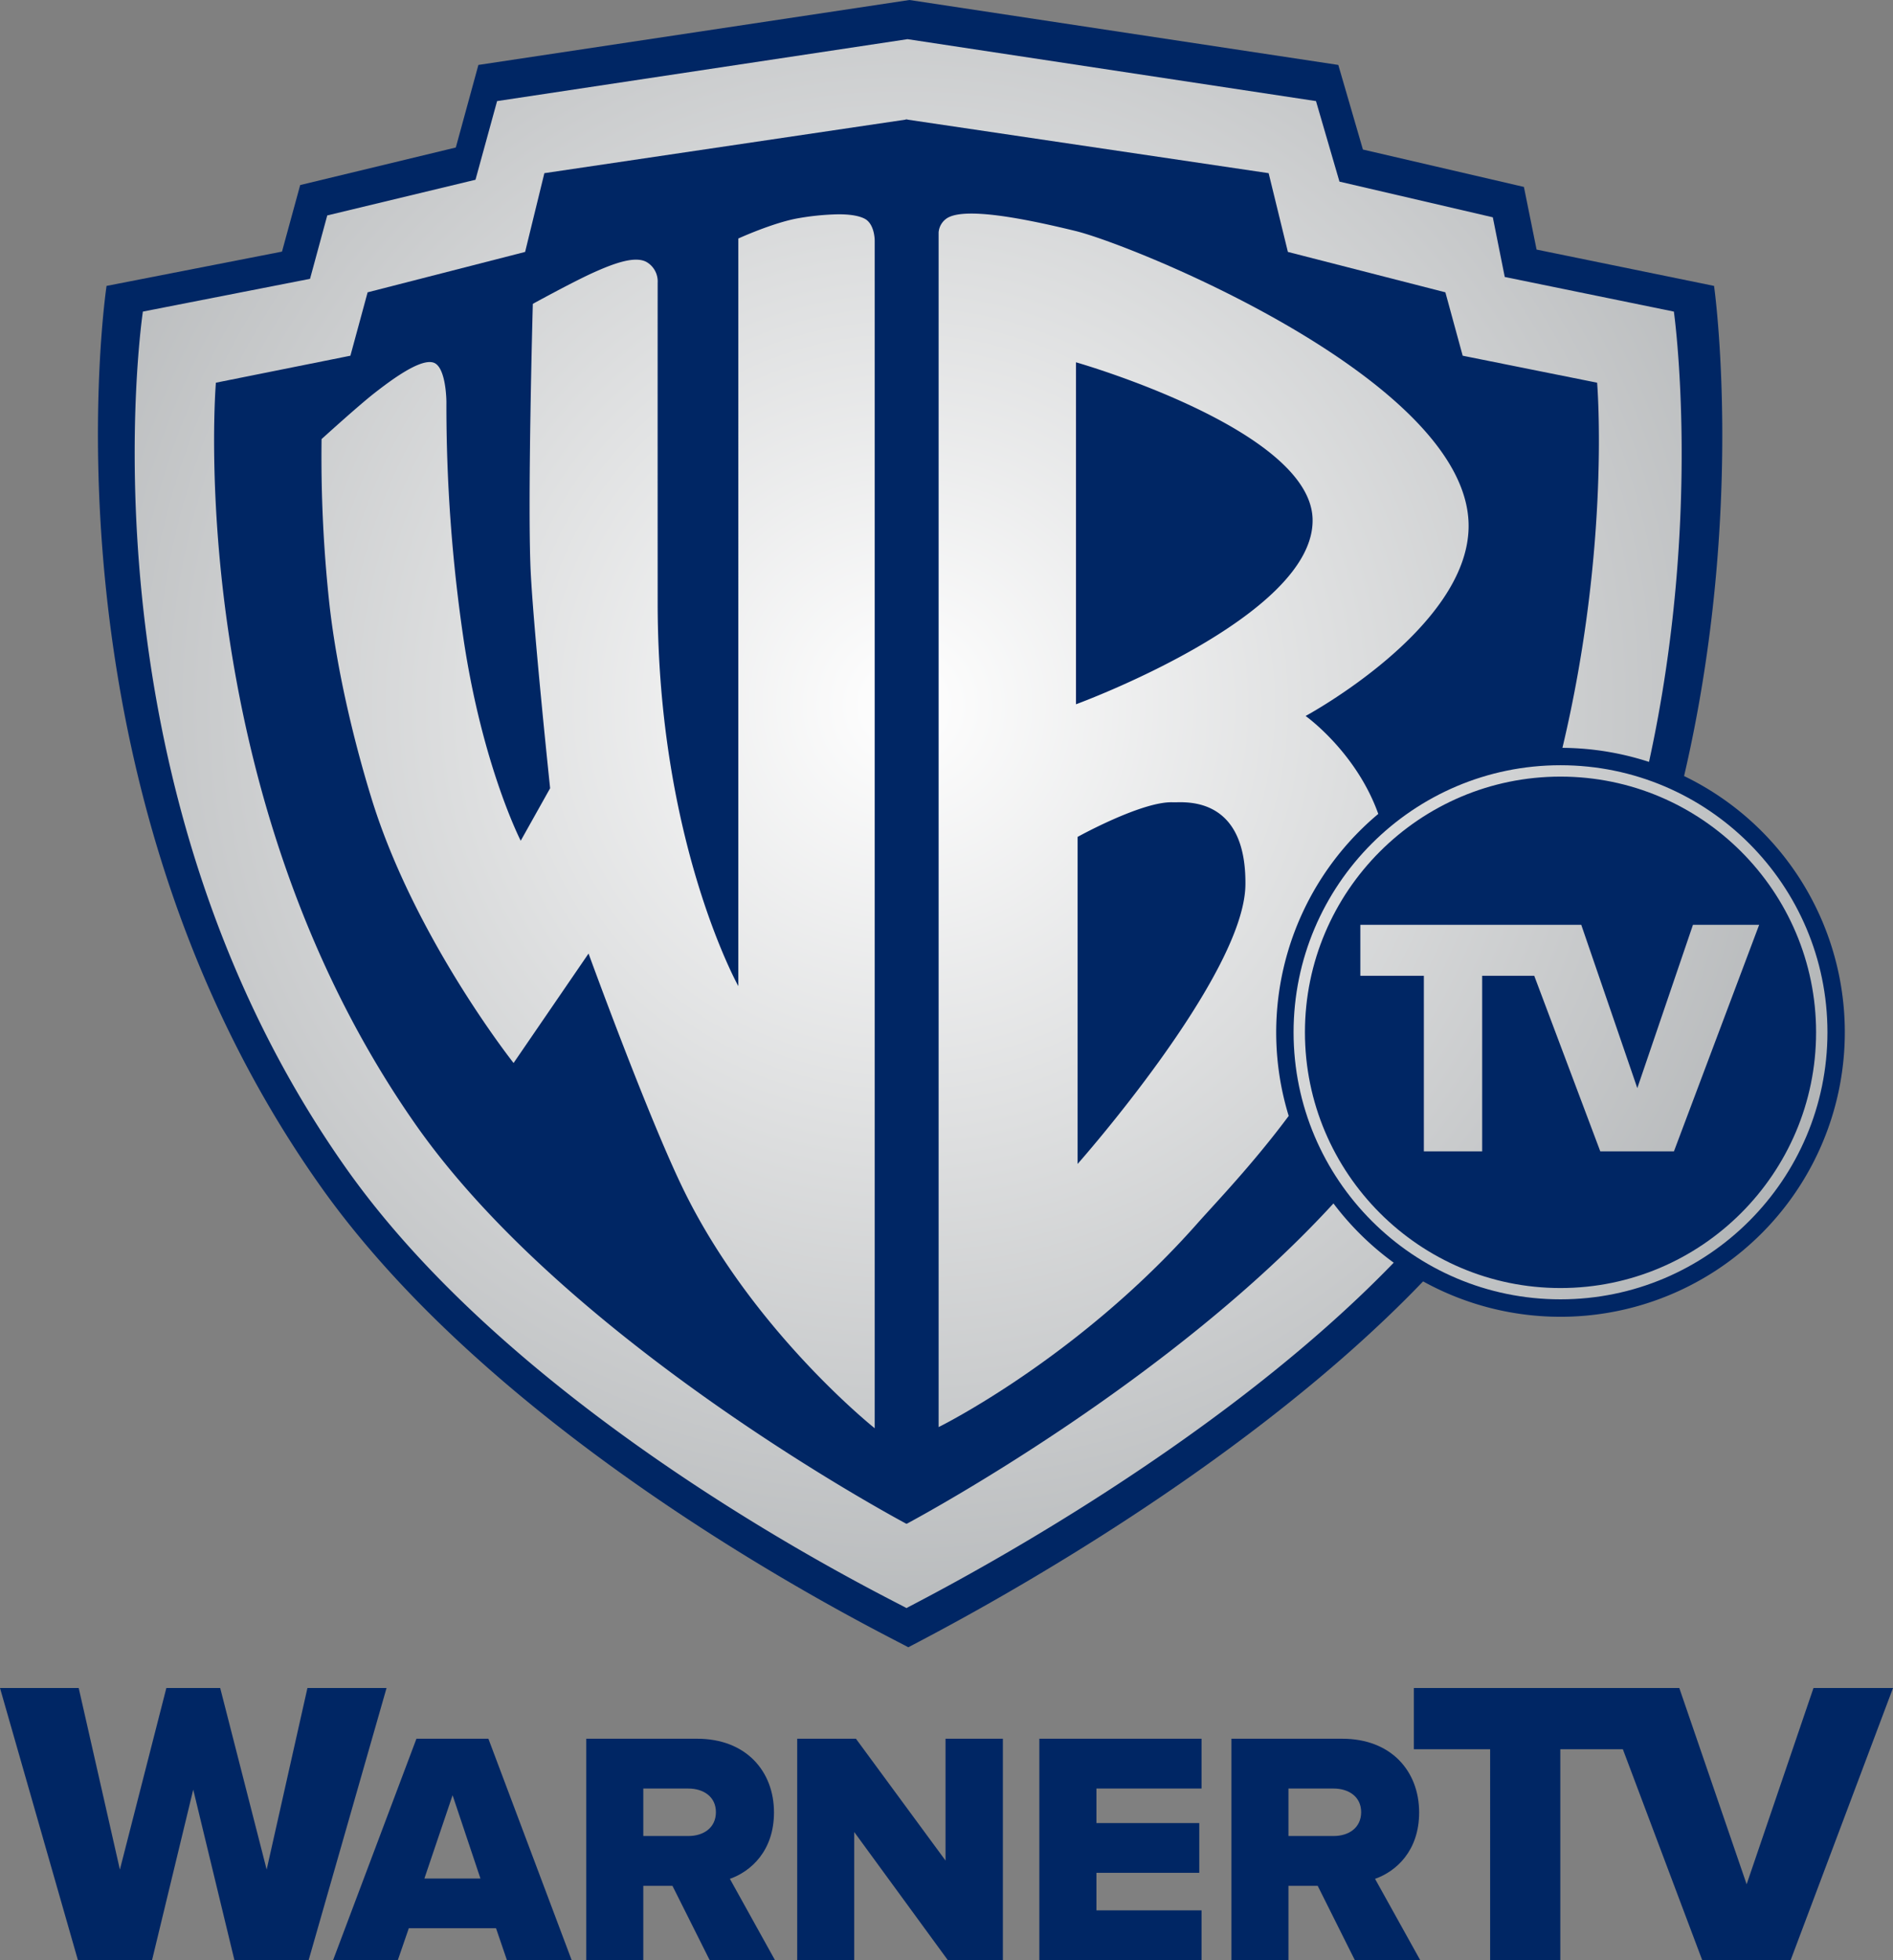 <svg xmlns="http://www.w3.org/2000/svg" xmlns:xlink="http://www.w3.org/1999/xlink" width="966.316" height="1000" viewBox="0 0 966.316 1000"><rect x="0" y="0" width="966.316" height="1000" fill="#808080" stroke="none"/><defs><style>.a{fill:#002664;}.b{fill:url(#a);}</style><radialGradient id="a" cx="451.562" cy="502.809" r="41.462" gradientTransform="matrix(13.938, 0, 0, -13.938, -5832.315, 7367.967)" gradientUnits="userSpaceOnUse"><stop offset="0" stop-color="#fff"/><stop offset="1" stop-color="#a8abad"/></radialGradient></defs><title>Warner TV</title><path class="a" d="M859.669,395.922c31.594-135.622,15.299-250.058,15.299-250.058L784.373,127.33,777.905,95.363,695.727,76.29l-12.563-43.162L464.244,0,244.204,33.128,232.678,75.254,153.236,94.409l-9.287,33.958L54.39,145.864S16.453,397.29,163.519,605.057c94.741,133.84,283.767,226.549,299.605,235.049l.539.29.581-.29c13.849-7.422,163.361-83.339,262.207-186.372A145.152,145.152,0,1,0,859.669,395.922"/><path class="a" d="M156.934,861.184,136.121,953.811l-23.717-92.626H84.915l-23.716,92.626L40.178,861.184H0L39.763,1000H77.618l21.021-86.988L119.66,1000h37.896L197.318,861.184Zm55.643,25.872L170.037,1000H203.082l5.598-16.253h44.531L258.765,1000h33.046l-42.5-112.943Zm4.063,71.315,14.388-42.499,14.221,42.499Zm178.454-33.709c0-20.98-14.222-37.606-39.266-37.606H299.274V1000h29.106V962.104h14.885L362.255,1000h33.336l-23.011-41.462c10.655-3.732,22.514-14.222,22.514-33.875m-43.702,12.024H328.381V912.473h23.011c7.796,0,14.056,4.229,14.056,12.024,0,7.961-6.261,12.19-14.056,12.19m131.27,12.521L436.929,887.057h-29.978V1000h29.106V934.656L483.822,1000h28.112V887.057h-29.272ZM530.55,1000h82.799V974.625h-53.651V955.469H612.189V930.095H559.698V912.473h53.651V887.057h-82.799ZM724.427,924.663c0-20.98-14.222-37.606-39.264-37.606H628.608V1000h29.106V962.104h14.927L691.589,1000H724.966l-23.053-41.462c10.697-3.732,22.514-14.222,22.514-33.875m-43.66,12.024H657.714V912.473H680.767c7.796,0,14.056,4.229,14.056,12.024,0,7.961-6.261,12.19-14.056,12.19m244.959-75.503L891.602,961.316,857.23,861.184H721.732v31.221h38.933V1000h35.824V892.406h31.925L868.922,1000H914.075l52.241-138.816Z"/><path class="b" d="M221.41,185.04c-6.676-2.404-21.728,8.872-29.895,15.214-8.209,6.347-27.366,23.758-27.366,23.758a697.937,697.937,0,0,0,3.94,83.633c4.021,36.153,13.352,73.095,21.561,99.718,21.89,71.106,72.516,134.954,72.516,134.954l38.271-55.846s30.765,84.584,49.006,121.567c35.328,71.562,97.063,120.616,97.063,120.616V122.685s.043-8.584-5.307-11.196c-3.234-1.579-7.835-2.156-13.185-2.156a131.63,131.63,0,0,0-20.4,1.984c-12.853,2.202-30.722,10.366-30.722,10.366V503.097s-41.09-73.596-41.174-195.118c-.04-110.792,0-163.738,0-163.738a11.458,11.458,0,0,0-5.14-10.239c-5.889-3.938-17.373.415-28.194,5.304-10.781,4.935-30.393,15.715-30.393,15.715s-2.943,105.897-.954,139.231c1.908,33.374,9.786,107.887,9.786,107.887l-15.009,26.784s-19.322-37.565-29.108-102.329a813.581,813.581,0,0,1-8.829-121.572S227.835,187.363,221.41,185.04Z"/><polygon class="b" points="864.197 471.833 835.796 555.132 807.187 471.833 694.408 471.833 694.408 497.828 726.834 497.828 726.834 587.388 756.602 587.388 756.602 497.828 783.181 497.828 816.889 587.388 854.495 587.388 897.989 471.833 864.197 471.833"/><path class="b" d="M242.721,91.71l-75.669,18.2-8.789,32.342-85.328,16.712S36.82,398.364,176.878,596.301c90.223,127.454,270.25,215.733,285.343,223.816l.539.288.499-.288c13.142-7.01,154.114-78.572,248.191-175.926a146.546,146.546,0,0,1-30.765-30.226C598.755,703.276,474.991,770.86,463.216,777.202l-.456.208-.456-.208c-13.516-7.298-174.017-94.909-250.142-203.494C92.544,403.091,110.208,195.244,110.208,195.244l68.662-13.767,8.789-32.342L268.055,128.526l9.826-40.177L462.305,61.028v-.127l.456.046.456-.046v.127L647.599,88.349l9.827,40.177,80.394,20.61,8.832,32.342,68.621,13.767s7.007,82.55-17.704,186.286a145.898,145.898,0,0,1,44.198,7.172c27.49-125.464,12.689-229.737,12.689-229.737l-86.325-17.664-6.094-30.439L683.754,92.661,671.772,51.574,463.259,19.981,253.749,51.574Z"/><path class="b" d="M666.465,365.273s82.55-44.443,83.213-96.357c.954-74.214-170.781-143.791-200.718-151.085-17.704-4.312-39.015-8.872-53.07-8.872-5.39,0-9.743.663-12.398,2.318a9.517,9.517,0,0,0-4.353,7.258V728.066s70.899-34.867,131.849-103.655c9.659-10.902,28.401-30.307,46.852-55.097a145.287,145.287,0,0,1,45.731-154.076C692.252,383.564,666.465,365.273,666.465,365.273ZM550.08,593.816V426.97s32.878-18.241,48.593-17.664h1.782c8.417-.202,35.783-.329,35.285,42.13C635.201,497.788,550.08,593.816,550.08,593.816Zm-.83-234.51v-174.473s119.371,33.997,120.78,79.812C671.564,314.609,549.25,359.306,549.25,359.306Z"/><path class="b" d="M932.856,526.622c-.015-75.125-61.12-136.22-136.283-136.22-75.13,0-136.245,61.115-136.245,136.245s61.115,136.245,136.245,136.245c75.163,0,136.268-61.095,136.283-136.22Zm-136.283,130.506c-71.896,0-130.442-58.544-130.442-130.48s58.547-130.44,130.442-130.44c71.936,0,130.48,58.504,130.48,130.44S868.509,657.127,796.573,657.127Z"/></svg>